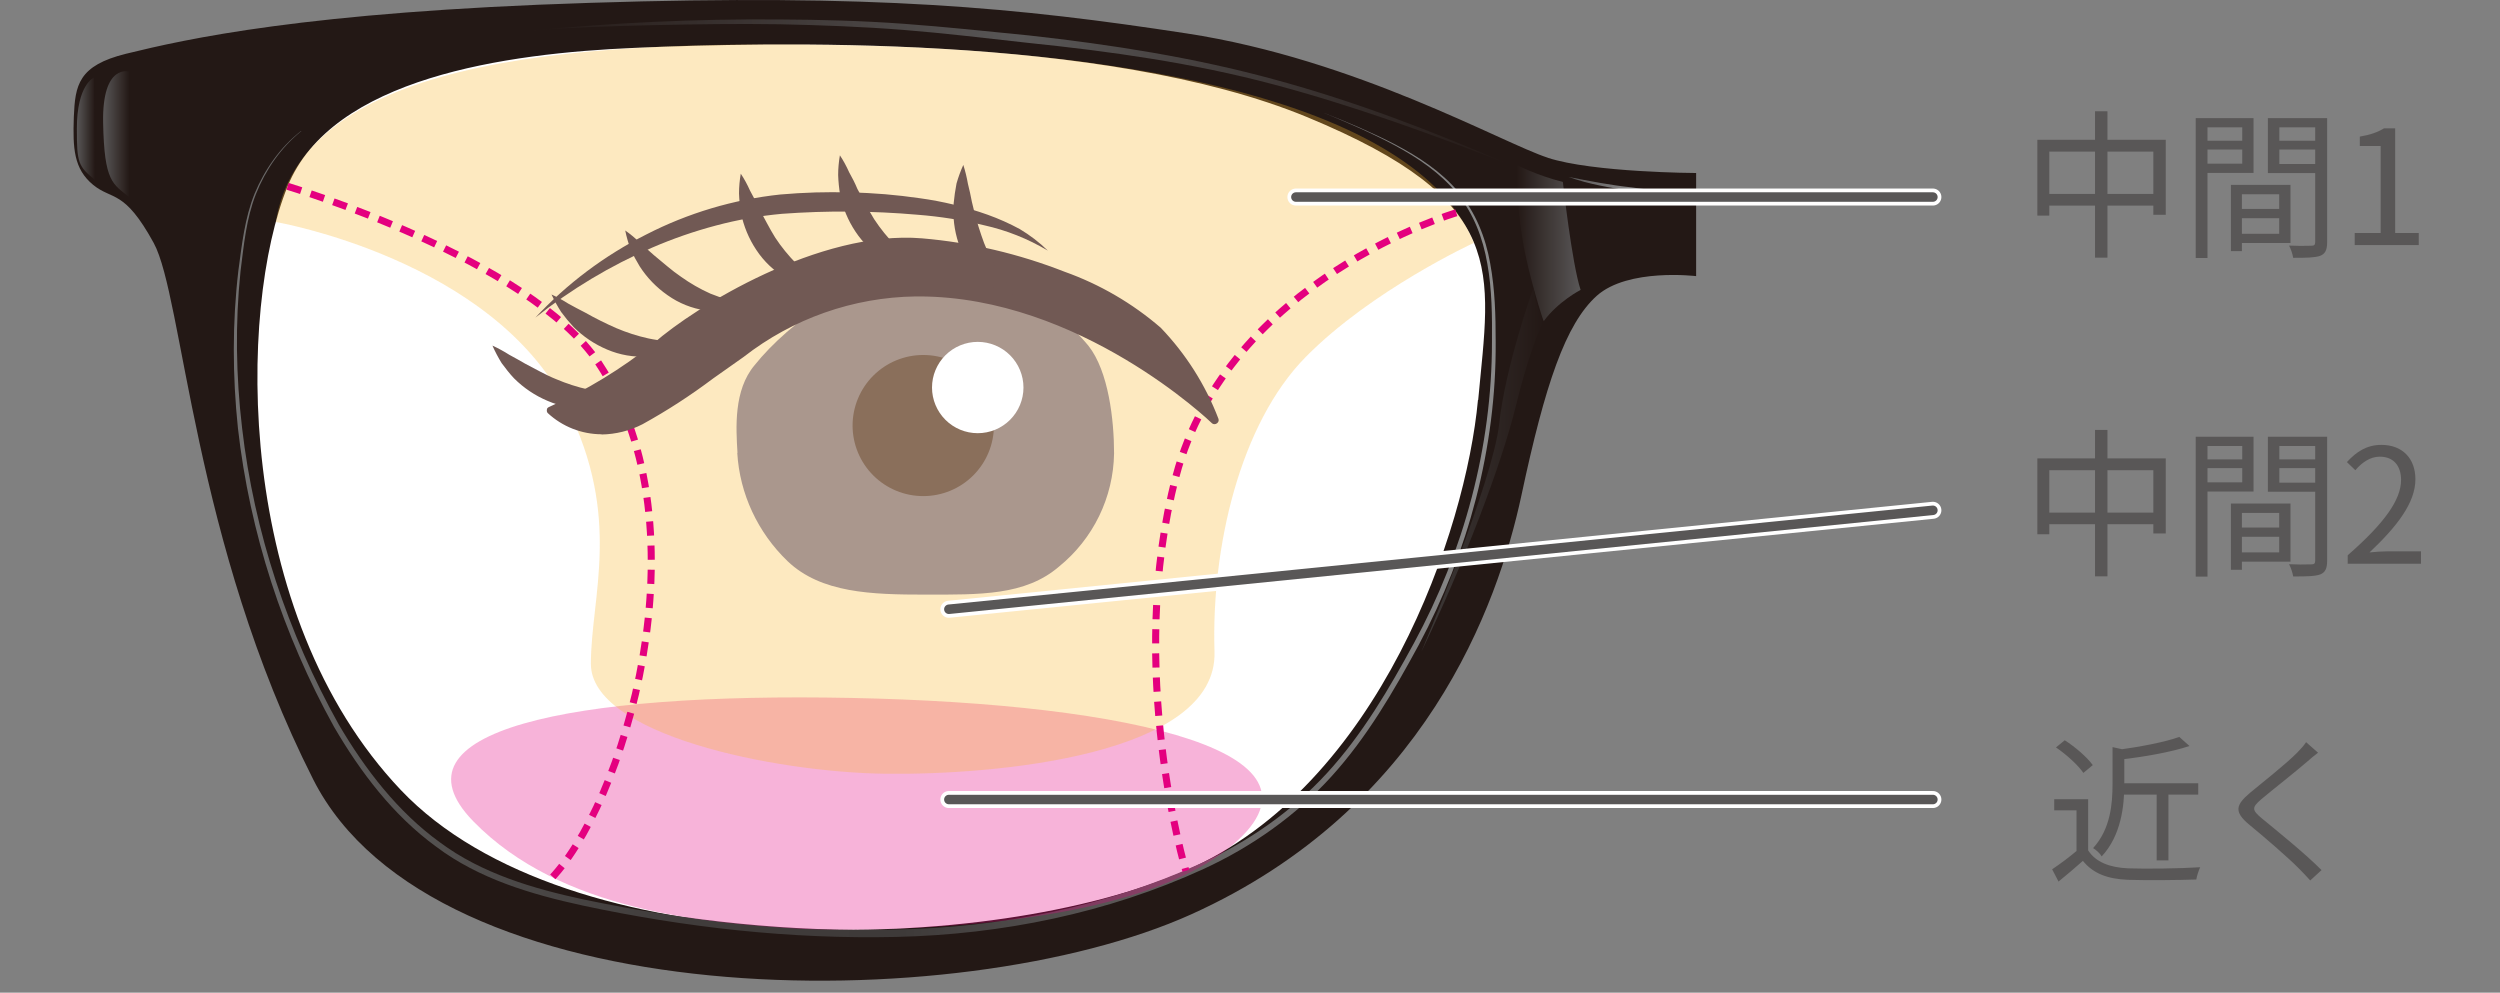 <svg width="204" height="81" viewBox="0 0 204 81" fill="none" xmlns="http://www.w3.org/2000/svg">
<rect x="0" y="0" width="204" height="81" fill="#808080" stroke="none"/>
<path d="M72.5 2.5C40.5 -0.3 25.167 6.333 21.5 10C17.5 17.5 18 17 17 30.5C16 44 28 62 33.5 68.5C39 75 56 77 77.5 78C99 79 107.5 65.5 114 60.5C120.5 55.5 125.5 28.5 125 22C124.5 15.5 112.5 6 72.5 2.5Z" fill="white"/>
<path d="M126.298 12.87C122.602 11.676 110.692 4.849 96.836 2.728C82.98 0.607 71.428 -0.516 48.145 0.232C24.879 0.963 15.095 3.209 10.291 4.385C6.381 5.348 6.131 6.952 6.024 9.537C5.934 12.122 6.024 13.779 7.595 15.081C9.166 16.364 10.13 15.419 12.541 19.822C14.951 24.225 15.737 44.207 25.558 63.601C35.36 82.995 78.213 83.191 97.229 74.599C116.245 66.008 122.227 49.43 124.155 40.393C126.083 31.355 127.744 26.435 130.297 24.136C132.851 21.854 138.404 22.532 138.404 22.532V14.118C138.404 14.118 129.976 14.082 126.28 12.87H126.298ZM120.602 32.638C119.62 43.28 112.585 64.118 96.765 71.034C80.945 77.95 46.323 78.824 32.7 64.457C19.076 50.09 19.397 25.187 23.468 15.205C27.075 6.346 41.27 4.35 51.823 3.905C62.375 3.458 90.069 2.692 106.657 9.555C123.244 16.417 121.602 21.997 120.62 32.638H120.602Z" fill="#231815"/>
<path d="M24.593 10.696C22.915 12.05 21.665 13.868 20.879 15.847C20.094 17.844 19.897 20 19.629 22.122C19.183 26.382 19.255 30.678 19.754 34.92C20.737 43.405 23.486 51.676 27.647 59.127C29.807 62.799 32.45 66.239 35.896 68.735C39.324 71.284 43.502 72.514 47.662 73.405C56.036 75.152 64.607 76.079 73.142 75.847C81.677 75.687 90.23 73.993 97.997 70.446C101.871 68.681 105.425 66.204 108.299 63.066C111.174 59.929 113.352 56.204 115.388 52.46C119.459 44.956 121.744 36.471 121.744 27.915C121.762 25.775 121.744 23.637 121.369 21.533C121.012 19.448 120.244 17.398 118.87 15.758C117.513 14.1 115.709 12.888 113.834 11.872C111.942 10.856 109.978 10.018 107.996 9.198C109.995 9.983 111.977 10.82 113.87 11.801C115.763 12.799 117.602 13.993 118.995 15.651C120.405 17.309 121.227 19.376 121.601 21.498C121.994 23.618 122.048 25.776 122.048 27.915C122.101 36.507 119.816 45.063 115.763 52.639C113.727 56.4 111.549 60.161 108.638 63.369C105.728 66.578 102.121 69.109 98.211 70.909C90.372 74.51 81.748 76.257 73.142 76.453C64.536 76.649 55.929 75.687 47.519 73.886C43.341 72.977 39.074 71.712 35.592 69.091C32.075 66.524 29.414 63.013 27.254 59.305C23.094 51.783 20.379 43.476 19.415 34.938C18.969 30.678 18.951 26.346 19.451 22.086C19.737 19.965 19.969 17.808 20.772 15.811C21.594 13.833 22.862 12.015 24.557 10.696H24.593Z" fill="url(#paint0_linear_307_1204)"/>
<path d="M43.217 2.514C49.984 1.854 56.769 1.534 63.572 1.587C66.964 1.605 70.375 1.694 73.767 1.943C77.16 2.193 80.535 2.549 83.927 2.888C90.676 3.637 97.426 4.688 103.996 6.488C110.567 8.271 116.924 10.713 123.155 13.423C116.834 10.945 110.442 8.628 103.889 6.881C97.336 5.134 90.605 4.189 83.856 3.494C80.481 3.12 77.106 2.71 73.732 2.442C70.357 2.175 66.964 2.05 63.572 1.979C60.179 1.926 56.787 1.979 53.394 2.05C50.002 2.122 46.609 2.246 43.217 2.478V2.514Z" fill="url(#paint1_linear_307_1204)"/>
<path d="M127.994 14.439C129.726 14.778 131.44 15.116 133.172 15.295C134.904 15.562 136.654 15.651 138.404 15.811C136.636 15.918 134.886 15.758 133.136 15.598C131.405 15.312 129.655 15.045 127.994 14.439Z" fill="url(#paint2_linear_307_1204)"/>
<path d="M123.727 13.44C123.727 13.44 125.351 14.296 127.53 14.849C127.53 14.849 128.262 21.479 128.976 23.655C128.976 23.655 127.137 24.599 125.958 26.221C125.958 26.221 124.726 22.549 124.227 19.484C123.727 16.418 123.727 13.44 123.727 13.44Z" fill="url(#paint3_linear_307_1204)"/>
<path d="M125.137 23.459C125.137 23.459 125.316 25.027 125.959 26.221C125.959 26.221 124.923 28.111 123.727 33.013C122.53 37.915 119.441 46.025 115.978 53.191C115.978 53.191 121.834 39.305 122.334 34.581C122.834 29.876 125.137 23.459 125.137 23.459Z" fill="url(#paint4_linear_307_1204)"/>
<path d="M10.577 5.847C10.577 5.847 8.327 5.117 8.417 10C8.506 14.885 9.202 14.992 10.577 16.115V5.847Z" fill="url(#paint5_linear_307_1204)"/>
<path d="M7.666 6.328C7.666 6.328 6.273 6.898 6.273 10.482C6.273 13.298 6.381 13.565 7.755 14.688L7.666 6.328Z" fill="url(#paint6_linear_307_1204)"/>
<g style="mix-blend-mode:multiply" opacity="0.3">
<path d="M65.25 75.794C57.59 75.312 45.77 74.368 38.61 67.006C31.45 59.644 46.466 56.489 69.482 56.952C92.48 57.416 109.996 61.444 100.229 69.234C90.444 77.006 65.25 75.794 65.25 75.794Z" fill="#E4007F"/>
</g>
<g style="mix-blend-mode:multiply" opacity="0.3">
<path d="M22.504 18.111C24.611 5.295 44.538 3.12 69.892 3.708C95.247 4.296 115.959 9.18 120.262 19.822C120.262 19.822 111.942 23.655 106.549 29.127C101.157 34.599 98.836 44.724 99.104 53.173C99.372 61.623 81.266 63.263 72.196 63.138C63.126 63.013 48.216 59.929 48.216 54.172C48.216 48.699 50.787 42.246 46.252 33.192C40.217 21.158 22.486 18.11 22.486 18.11L22.504 18.111Z" fill="#F8B62D"/>
</g>
<path d="M23.469 15.205C23.469 15.205 43.217 21.123 48.859 29.644C57.84 43.209 50.859 65.954 44.699 71.979M118.834 17.362C118.834 17.362 100.211 22.799 95.961 38.86C91.801 54.582 96.765 71.052 96.765 71.052" stroke="#E4007F" stroke-width="0.576" stroke-miterlimit="10" stroke-dasharray="1.16 0.81"/>
<path d="M60.161 36.952C60.358 40.303 61.84 43.459 64.268 45.794C67 48.396 71.106 48.521 75.535 48.521C79.963 48.521 83.641 48.61 86.409 46.239C87.788 45.123 88.906 43.717 89.684 42.122C90.461 40.527 90.879 38.78 90.908 37.006C90.908 34.278 90.462 30.303 88.819 28.218C87.213 26.281 85.211 24.71 82.947 23.613C80.683 22.515 78.21 21.915 75.695 21.854C70.41 21.854 64.339 26.328 61.572 29.804C59.858 31.836 60.054 34.92 60.179 36.952H60.161Z" fill="#AA978D"/>
<path d="M75.338 40.482C76.866 40.483 78.332 39.877 79.414 38.797C80.495 37.718 81.104 36.252 81.105 34.724C81.104 33.967 80.955 33.218 80.665 32.519C80.374 31.821 79.949 31.186 79.414 30.651C78.878 30.117 78.243 29.693 77.543 29.404C76.844 29.115 76.095 28.966 75.338 28.967C74.581 28.966 73.832 29.114 73.132 29.403C72.433 29.692 71.797 30.116 71.262 30.651C70.726 31.185 70.301 31.82 70.011 32.519C69.72 33.218 69.571 33.967 69.57 34.724C69.571 35.481 69.72 36.23 70.011 36.929C70.301 37.628 70.726 38.263 71.262 38.798C71.797 39.332 72.433 39.756 73.132 40.045C73.832 40.334 74.581 40.483 75.338 40.482Z" fill="#8A6F5B"/>
<path d="M79.784 35.348C80.274 35.348 80.758 35.252 81.211 35.065C81.663 34.878 82.075 34.604 82.421 34.258C82.767 33.912 83.042 33.502 83.23 33.049C83.418 32.597 83.515 32.112 83.515 31.623C83.515 31.133 83.418 30.648 83.23 30.196C83.043 29.744 82.768 29.333 82.421 28.987C82.075 28.641 81.664 28.367 81.211 28.18C80.759 27.993 80.274 27.897 79.784 27.897C79.294 27.897 78.809 27.993 78.357 28.18C77.904 28.367 77.493 28.641 77.146 28.987C76.8 29.333 76.525 29.744 76.337 30.196C76.149 30.648 76.052 31.133 76.052 31.623C76.053 32.612 76.447 33.56 77.147 34.258C77.847 34.957 78.795 35.349 79.784 35.348Z" fill="white"/>
<path d="M49.09 35.437C47.461 35.432 45.893 34.815 44.698 33.708C44.627 33.637 44.608 33.53 44.627 33.423C44.627 33.316 44.716 33.245 44.805 33.209C47.858 31.84 50.725 30.091 53.34 28.004C56.697 25.045 66.874 18.753 75.23 19.448C79.23 19.787 83.141 20.714 86.872 22.175C89.744 23.199 92.402 24.747 94.711 26.739C96.764 28.876 98.367 31.404 99.425 34.172C99.478 34.314 99.425 34.457 99.3 34.546C99.175 34.636 99.014 34.636 98.907 34.546C98.8 34.439 88.122 24.189 74.981 24.189H74.713C69.621 24.259 64.693 25.993 60.679 29.127L58.179 30.892C56.352 32.267 54.431 33.512 52.429 34.617C51.39 35.152 50.242 35.439 49.073 35.455L49.09 35.437ZM45.501 33.566C46.439 34.306 47.579 34.745 48.771 34.825C49.963 34.904 51.151 34.62 52.179 34.011C54.148 32.919 56.039 31.692 57.839 30.339L60.357 28.575C64.477 25.371 69.531 23.599 74.75 23.53C85.82 23.44 95.265 30.5 98.301 33.084C97.285 30.908 95.909 28.919 94.23 27.202C91.981 25.274 89.397 23.776 86.606 22.782C82.939 21.316 79.076 20.397 75.142 20.054C66.929 19.377 56.983 25.509 53.698 28.45C51.177 30.499 48.404 32.219 45.448 33.566H45.501Z" fill="#715954"/>
<path d="M99.121 34.314C99.121 34.314 88.265 23.726 74.713 23.833C69.558 23.901 64.566 25.654 60.5 28.823C57.871 30.801 55.129 32.623 52.287 34.279C51.13 34.955 49.786 35.24 48.455 35.092C47.123 34.945 45.875 34.372 44.894 33.459C47.984 32.086 50.884 30.318 53.52 28.2C56.805 25.312 66.93 19.056 75.196 19.733C79.158 20.084 83.049 21.002 86.749 22.46C89.58 23.478 92.201 25.006 94.48 26.97C96.48 29.091 98.051 31.587 99.104 34.296L99.121 34.314Z" fill="#715954"/>
<path d="M51.001 32.033C50.177 32.799 49.108 33.247 47.984 33.298C46.852 33.363 45.72 33.162 44.68 32.71C43.659 32.28 42.732 31.657 41.948 30.874C41.573 30.482 41.252 30.054 40.931 29.626C40.65 29.168 40.399 28.692 40.181 28.2C40.645 28.414 41.109 28.664 41.555 28.949C42.002 29.199 42.448 29.43 42.859 29.679C43.734 30.125 44.537 30.607 45.394 30.945C46.234 31.302 47.109 31.587 48.001 31.783C48.983 31.997 50.001 32.068 51.019 32.015L51.001 32.033ZM55.858 27.844C55.037 28.611 53.965 29.055 52.841 29.091C51.71 29.162 50.579 28.967 49.537 28.521C48.516 28.091 47.589 27.468 46.805 26.685C46.442 26.296 46.102 25.885 45.788 25.455C45.495 24.997 45.233 24.521 45.002 24.029C45.466 24.243 45.93 24.493 46.377 24.778C46.823 25.028 47.27 25.259 47.752 25.508C48.573 25.972 49.43 26.4 50.287 26.774C51.127 27.131 52.001 27.416 52.894 27.612C53.867 27.823 54.864 27.901 55.858 27.844ZM60.785 24.724C59.821 25.302 58.681 25.517 57.572 25.33C56.452 25.169 55.386 24.741 54.465 24.082C53.562 23.454 52.791 22.655 52.197 21.73C51.925 21.288 51.681 20.829 51.465 20.357C51.273 19.854 51.124 19.335 51.019 18.807C51.447 19.109 51.858 19.447 52.233 19.822L53.358 20.82C54.108 21.427 54.804 22.068 55.572 22.585C56.322 23.12 57.125 23.583 57.964 23.958C58.874 24.332 59.821 24.599 60.804 24.742L60.785 24.724ZM67.392 23.298C66.271 23.487 65.12 23.273 64.142 22.692C63.166 22.123 62.335 21.336 61.714 20.392C61.106 19.479 60.681 18.456 60.464 17.38C60.376 16.849 60.322 16.314 60.304 15.776C60.304 15.241 60.357 14.689 60.447 14.172C60.732 14.599 60.982 15.062 61.197 15.544C61.447 15.99 61.679 16.435 61.875 16.917C62.357 17.754 62.768 18.61 63.25 19.377C63.75 20.143 64.339 20.857 64.982 21.516C65.701 22.226 66.512 22.837 67.392 23.334V23.298ZM75.445 21.8C74.336 21.997 73.194 21.781 72.232 21.195C71.255 20.627 70.424 19.839 69.803 18.895C69.195 17.982 68.77 16.959 68.553 15.883C68.464 15.352 68.411 14.817 68.393 14.279C68.393 13.744 68.446 13.191 68.535 12.674C68.821 13.102 69.071 13.566 69.285 14.047C69.535 14.493 69.767 14.938 69.964 15.419C70.446 16.275 70.857 17.131 71.339 17.897C71.846 18.665 72.426 19.381 73.071 20.037C73.785 20.731 74.571 21.337 75.445 21.819V21.8ZM82.944 24.047C81.828 23.962 80.781 23.474 79.998 22.674C79.178 21.892 78.565 20.918 78.213 19.84C77.869 18.789 77.736 17.681 77.82 16.578C77.874 16.043 77.945 15.508 78.052 14.974C78.199 14.456 78.384 13.95 78.606 13.459C78.766 13.958 78.891 14.475 78.981 14.992C79.106 15.491 79.213 15.972 79.302 16.453C79.516 17.38 79.766 18.289 80.07 19.181C80.355 20.054 80.73 20.891 81.195 21.694C81.677 22.55 82.266 23.334 82.944 24.029V24.047Z" fill="#715954"/>
<path d="M85.469 20.432C83.873 19.482 82.136 18.792 80.324 18.386C78.533 17.955 76.711 17.666 74.875 17.523C71.195 17.202 67.495 17.177 63.811 17.447C61.991 17.613 60.189 17.932 58.423 18.402C56.646 18.873 54.906 19.476 53.218 20.205C49.804 21.684 46.6 23.604 43.686 25.917C46.273 23.145 49.33 20.852 52.716 19.144C56.136 17.387 59.852 16.277 63.675 15.871C65.572 15.705 67.485 15.644 69.381 15.705C71.278 15.735 73.176 15.902 75.058 16.175C76.939 16.432 78.806 16.886 80.597 17.523C81.495 17.846 82.368 18.235 83.208 18.689C84.042 19.189 84.801 19.765 85.499 20.447L85.469 20.432Z" fill="#715954"/>
<path d="M166.248 11.407H176.726V17.53H175.712V12.369H167.223V17.595H166.248V11.407ZM166.768 15.827H176.297V16.776H166.768V15.827ZM170.954 9.08H171.968V21.027H170.954V9.08ZM182.511 17.049H186.45V17.803H182.511V17.049ZM182.472 15.086H186.905V19.831H182.472V19.077H185.982V15.853H182.472V15.086ZM182.043 15.086H182.94V20.494H182.043V15.086ZM179.651 11.485H183.265V12.2H179.651V11.485ZM185.644 11.485H189.323V12.2H185.644V11.485ZM188.92 9.639H189.895V19.753C189.895 20.377 189.752 20.702 189.336 20.871C188.92 21.027 188.218 21.04 187.126 21.04C187.061 20.692 186.947 20.355 186.788 20.039C187.394 20.069 188.001 20.073 188.608 20.052C188.842 20.052 188.92 19.974 188.92 19.753V9.639ZM179.729 9.639H183.889V14.111H179.729V13.357H182.966V10.393H179.729V9.639ZM189.401 9.639V10.393H185.995V13.383H189.401V14.124H185.059V9.639H189.401ZM179.17 9.639H180.132V21.053H179.17V9.639ZM192.144 20V19.012H194.263V11.914H192.56V11.147C193.418 11.004 194.029 10.783 194.536 10.471H195.446V19.012H197.37V20H192.144ZM172.902 63.915H179.376V64.838H172.902V63.915ZM175.983 64.331H176.945V70.207H175.983V64.331ZM172.382 60.964L173.617 61.237C173.604 61.328 173.526 61.38 173.344 61.419V64.006C173.344 65.735 173.097 68.166 171.498 69.882C171.381 69.661 171.03 69.336 170.796 69.206C172.213 67.659 172.382 65.605 172.382 63.98V60.964ZM177.829 60.132L178.661 60.873C177.153 61.38 174.956 61.757 173.058 61.978C172.985 61.707 172.88 61.445 172.746 61.198C174.566 60.951 176.659 60.561 177.829 60.132ZM170.393 65.215V69.817H169.444V66.125H167.624V65.215H170.393ZM170.393 69.388C171.004 70.35 172.161 70.792 173.656 70.857C175.073 70.909 177.998 70.87 179.532 70.766C179.428 71 179.259 71.468 179.22 71.767C177.79 71.819 175.099 71.845 173.656 71.793C171.966 71.728 170.796 71.273 169.964 70.246C169.314 70.825 168.651 71.388 167.975 71.936L167.455 70.935C168.167 70.456 168.852 69.94 169.509 69.388H170.393ZM167.767 60.99L168.482 60.405C169.34 60.951 170.315 61.796 170.77 62.433L170.003 63.07C169.587 62.446 168.612 61.562 167.767 60.99ZM189.152 61.419C188.866 61.627 188.463 61.978 188.255 62.16C187.358 62.94 185.486 64.409 184.524 65.215C183.744 65.891 183.731 66.086 184.576 66.788C185.759 67.763 188.06 69.609 189.438 71L188.515 71.845C188.242 71.533 187.93 71.221 187.618 70.896C186.695 69.96 184.732 68.27 183.51 67.269C182.288 66.242 182.431 65.683 183.601 64.695C184.589 63.876 186.565 62.316 187.436 61.432C187.696 61.172 188.034 60.795 188.177 60.561L189.152 61.419ZM166.248 37.407H176.726V43.53H175.712V38.369H167.223V43.595H166.248V37.407ZM166.768 41.827H176.297V42.776H166.768V41.827ZM170.954 35.08H171.968V47.027H170.954V35.08ZM182.511 43.049H186.45V43.803H182.511V43.049ZM182.472 41.086H186.905V45.831H182.472V45.077H185.982V41.853H182.472V41.086ZM182.043 41.086H182.94V46.494H182.043V41.086ZM179.651 37.485H183.265V38.2H179.651V37.485ZM185.644 37.485H189.323V38.2H185.644V37.485ZM188.92 35.639H189.895V45.753C189.895 46.377 189.752 46.702 189.336 46.871C188.92 47.027 188.218 47.04 187.126 47.04C187.061 46.692 186.947 46.355 186.788 46.039C187.394 46.069 188.001 46.073 188.608 46.052C188.842 46.052 188.92 45.974 188.92 45.753V35.639ZM179.729 35.639H183.889V40.111H179.729V39.357H182.966V36.393H179.729V35.639ZM189.401 35.639V36.393H185.995V39.383H189.401V40.124H185.059V35.639H189.401ZM179.17 35.639H180.132V47.053H179.17V35.639ZM191.572 46V45.311C194.562 42.698 195.927 40.787 195.927 39.162C195.927 38.07 195.368 37.264 194.185 37.264C193.405 37.264 192.729 37.745 192.196 38.369L191.507 37.706C192.287 36.861 193.119 36.302 194.328 36.302C196.031 36.302 197.097 37.407 197.097 39.11C197.097 41.021 195.602 42.958 193.353 45.077C193.871 45.022 194.392 44.991 194.913 44.986H197.552V46H191.572Z" fill="#595757"/>
<path d="M77.428 65.241H157.723" stroke="white" stroke-width="1.388" stroke-linecap="round" stroke-linejoin="round"/>
<path d="M77.428 65.241H157.723" stroke="#595757" stroke-width="0.776" stroke-linecap="round" stroke-linejoin="round"/>
<path d="M77.428 49.715L157.723 41.64" stroke="white" stroke-width="1.388" stroke-linecap="round" stroke-linejoin="round"/>
<path d="M77.428 49.715L157.723 41.64" stroke="#595757" stroke-width="0.776" stroke-linecap="round" stroke-linejoin="round"/>
<path d="M105.746 16.079H157.723" stroke="white" stroke-width="1.388" stroke-linecap="round" stroke-linejoin="round"/>
<path d="M105.746 16.079H157.723" stroke="#595757" stroke-width="0.776" stroke-linecap="round" stroke-linejoin="round"/>
<defs>
<linearGradient id="paint0_linear_307_1204" x1="18.897" y1="42.817" x2="122.226" y2="42.817" gradientUnits="userSpaceOnUse">
<stop stop-color="#727171"/>
<stop offset="0.02" stop-color="#6D6C6C"/>
<stop offset="0.12" stop-color="#585655"/>
<stop offset="0.24" stop-color="#494645"/>
<stop offset="0.36" stop-color="#403C3B"/>
<stop offset="0.53" stop-color="#3E3A39"/>
<stop offset="0.99" stop-color="#898989"/>
</linearGradient>
<linearGradient id="paint1_linear_307_1204" x1="43.217" y1="7.505" x2="123.298" y2="7.505" gradientUnits="userSpaceOnUse">
<stop stop-color="#231815"/>
<stop offset="0.5" stop-color="#595757"/>
<stop offset="1" stop-color="#231815"/>
</linearGradient>
<linearGradient id="paint2_linear_307_1204" x1="127.941" y1="15.134" x2="138.404" y2="15.134" gradientUnits="userSpaceOnUse">
<stop stop-color="#595757"/>
<stop offset="1" stop-color="#B5B5B6"/>
</linearGradient>
<linearGradient id="paint3_linear_307_1204" x1="123.727" y1="19.822" x2="128.976" y2="19.822" gradientUnits="userSpaceOnUse">
<stop stop-color="#231815"/>
<stop offset="1" stop-color="#595757"/>
</linearGradient>
<linearGradient id="paint4_linear_307_1204" x1="115.978" y1="38.307" x2="125.959" y2="38.307" gradientUnits="userSpaceOnUse">
<stop stop-color="#3E3A39"/>
<stop offset="1" stop-color="#231815"/>
</linearGradient>
<linearGradient id="paint5_linear_307_1204" x1="10.577" y1="10.963" x2="8.434" y2="10.963" gradientUnits="userSpaceOnUse">
<stop stop-color="#231815"/>
<stop offset="1" stop-color="#595757"/>
</linearGradient>
<linearGradient id="paint6_linear_307_1204" x1="7.755" y1="10.517" x2="6.273" y2="10.517" gradientUnits="userSpaceOnUse">
<stop stop-color="#231815"/>
<stop offset="1" stop-color="#595757"/>
</linearGradient>
</defs>
</svg>
